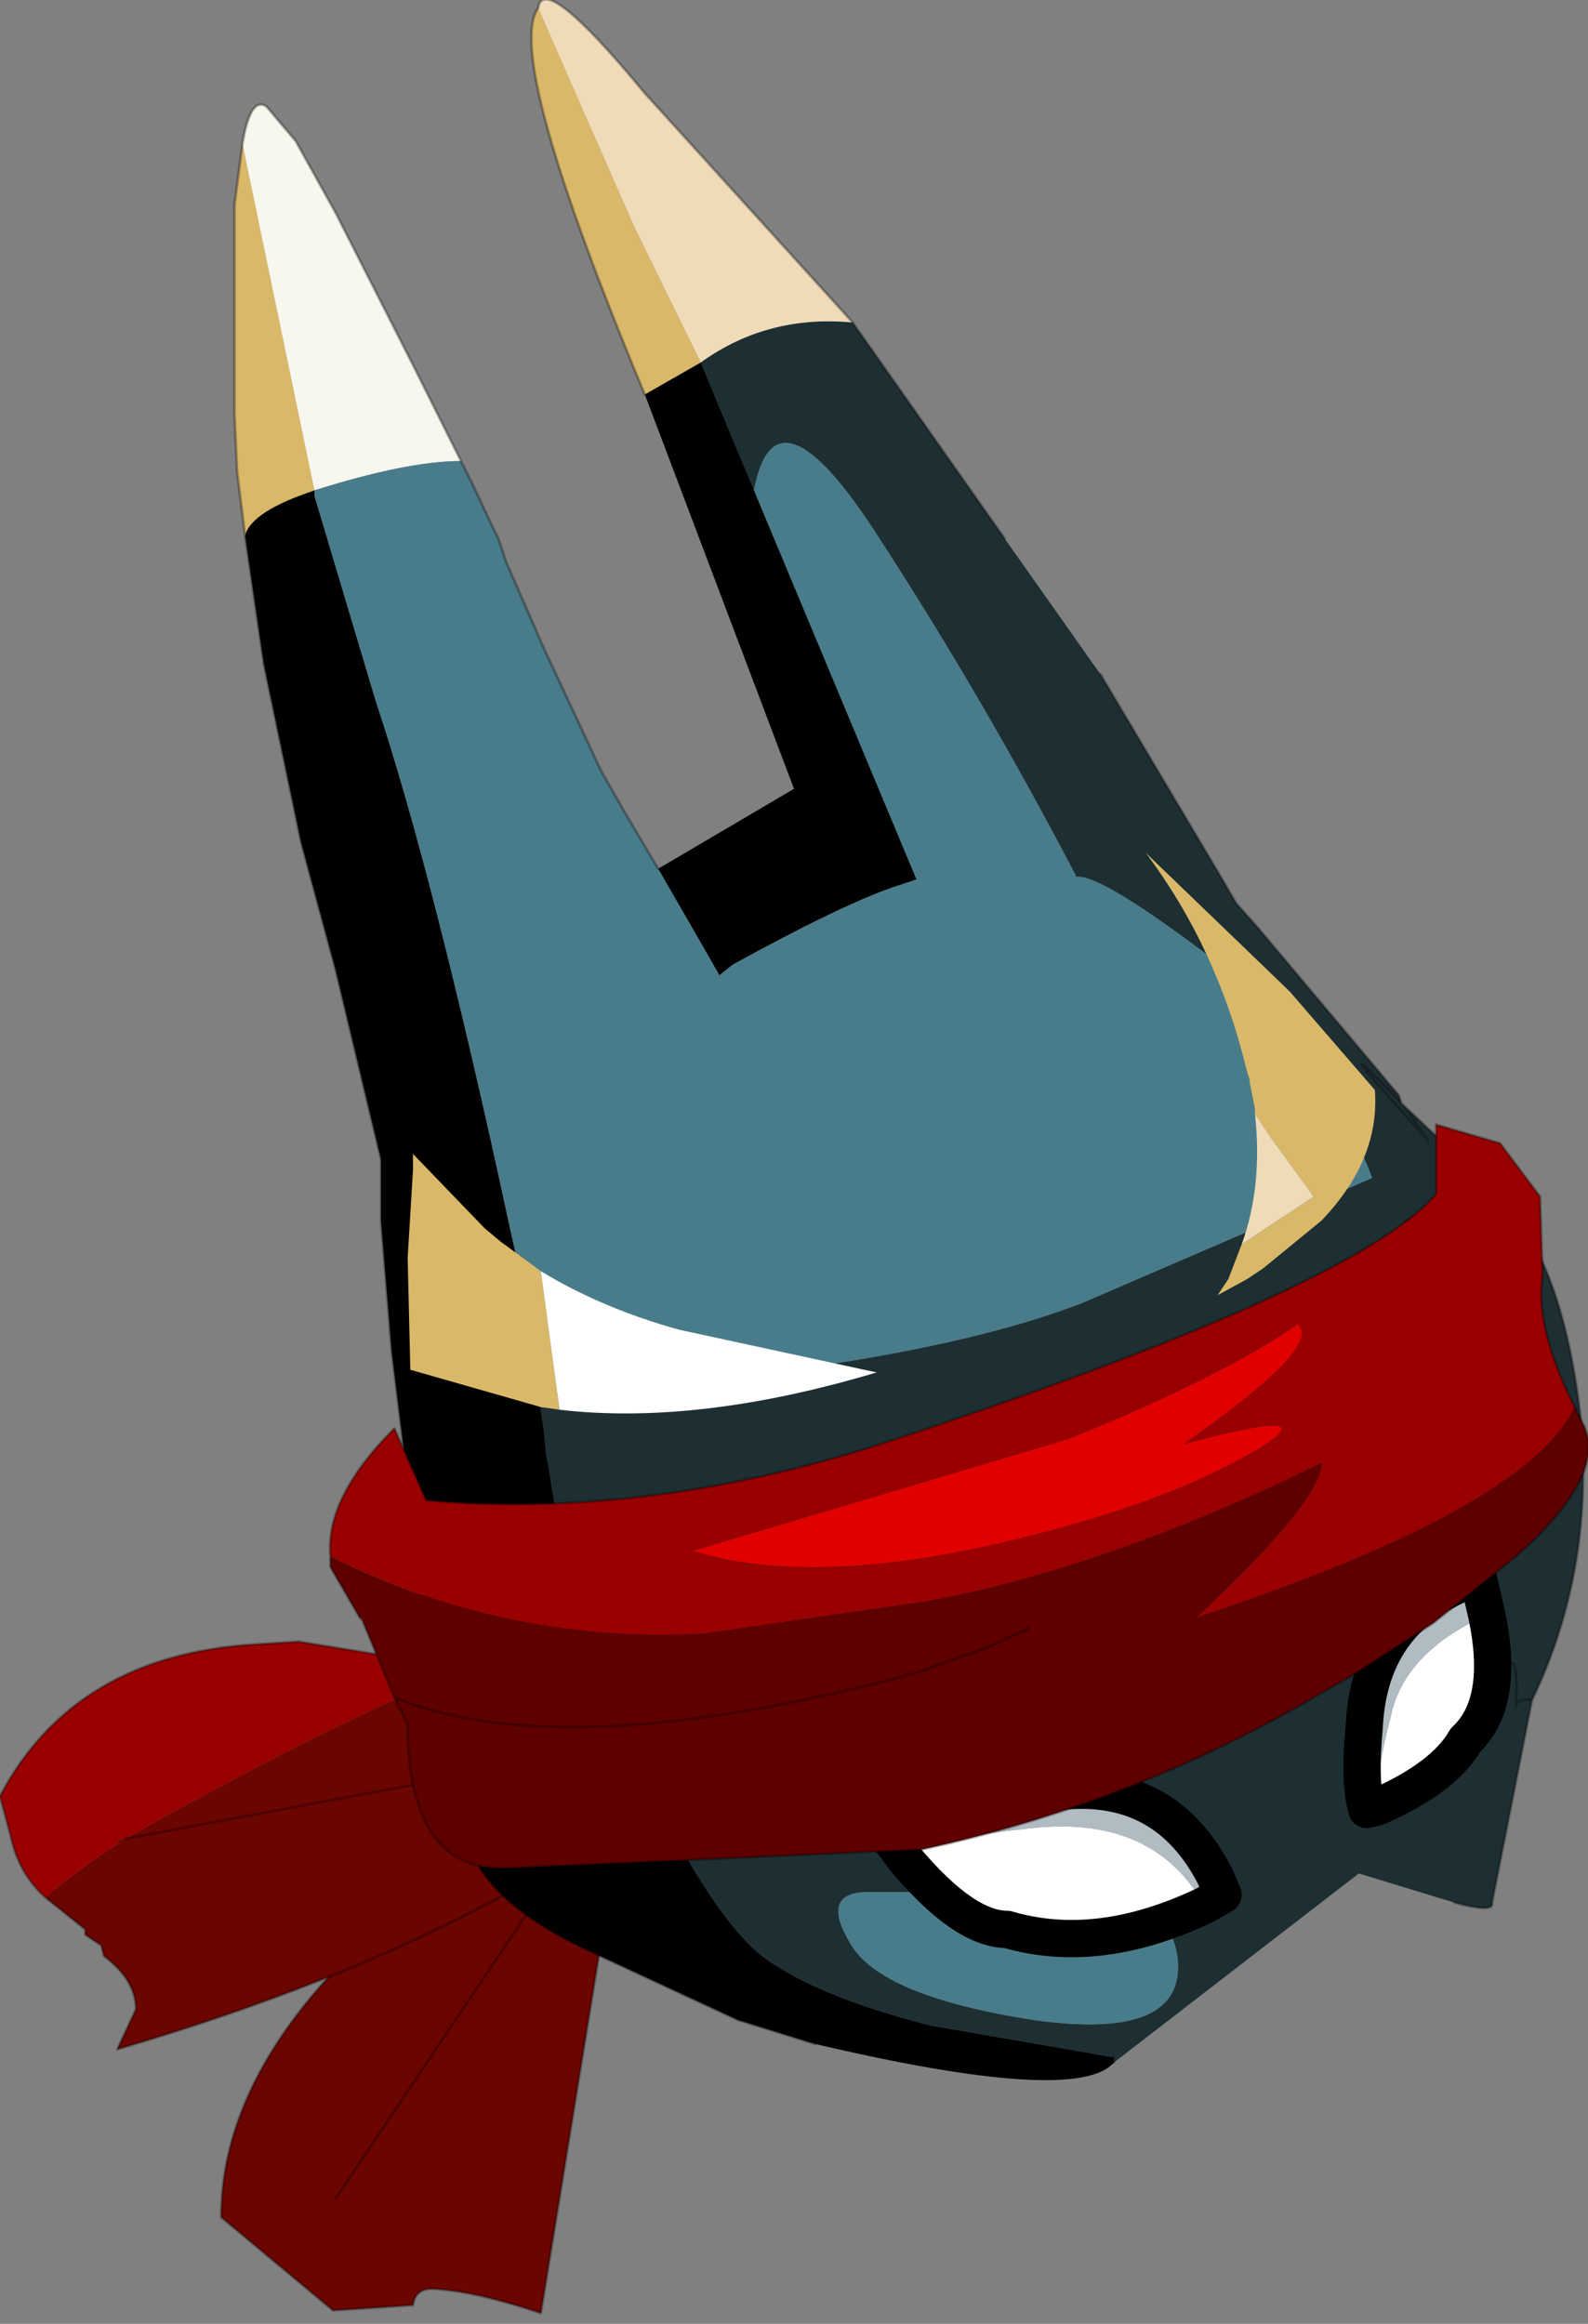 <?xml version="1.0"?>
<svg xmlns="http://www.w3.org/2000/svg" xmlns:xlink="http://www.w3.org/1999/xlink" width="29.8px" height="43.6px"><rect width="100%" height="100%" fill="#808080" stroke="none"/><g transform="matrix(1, 0, 0, 1, -260.55, -178.65)"><use xlink:href="#object-0" width="29.8" height="43.6" transform="matrix(1, 0, 0, 1, 260.55, 178.65)"/></g><defs><g transform="matrix(1, 0, 0, 1, -260.55, -178.65)" id="object-0"><path fill-rule="evenodd" fill="#6b0500" stroke="none" d="M271.95 214.35L270.7 222.05Q269.5 221.65 268.75 221.6Q268.35 221.55 268.3 221.9L266.8 222L264.7 220.25Q264.7 216.45 270.25 212.85L271.95 214.35"/><path fill="none" stroke="#000000" stroke-opacity="0.302" stroke-width="0.05" stroke-linecap="round" stroke-linejoin="round" d="M271.95 214.35L270.7 222.05Q269.5 221.65 268.75 221.6Q268.35 221.55 268.3 221.9L266.8 222L264.7 220.25Q264.7 216.45 270.25 212.85L271.95 214.35"/><path fill="none" stroke="#000000" stroke-opacity="0.302" stroke-width="0.05" stroke-linecap="round" stroke-linejoin="round" d="M266.85 219.9L272.05 212.15"/><path fill-rule="evenodd" fill="#6b0500" stroke="none" d="M269.25 209.95L269.55 209.95L270.65 210.45L270.8 210.5L270.9 211.65L262.9 213.15Q266.25 211.25 269.25 209.95M262.9 213.15L270.9 211.65L271.05 213.6Q267.7 215.65 262.75 217.1L263.1 216.35Q263.1 215.8 262.5 215.35L262.45 215.15L262.15 214.95L262.15 214.85L261.4 214.25Q262.05 213.7 262.75 213.25Q262.75 213.15 262.9 213.15"/><path fill-rule="evenodd" fill="#990000" stroke="none" d="M261.4 214.25Q260.9 213.8 260.75 213.1L260.55 212.35Q261.95 209.7 265.35 209.5L266.15 209.45L269.25 209.95Q266.25 211.25 262.9 213.15Q262.75 213.15 262.75 213.25Q262.05 213.7 261.4 214.25"/><path fill="none" stroke="#000000" stroke-opacity="0.302" stroke-width="0.05" stroke-linecap="round" stroke-linejoin="round" d="M269.25 209.95L269.55 209.95L270.65 210.45L270.8 210.5L270.9 211.65L272.2 211.45M261.4 214.25Q260.9 213.8 260.75 213.1L260.55 212.35Q261.95 209.7 265.35 209.5L266.15 209.45L269.25 209.95M262.9 213.15L270.9 211.65L271.05 213.6Q267.7 215.65 262.75 217.1L263.1 216.35Q263.1 215.8 262.5 215.35L262.45 215.15L262.15 214.95L262.15 214.85L261.4 214.25"/><path fill-rule="evenodd" fill="#1e2f33" stroke="none" d="M281.2 191.3L283.4 195L283.75 195.6L284.15 196.05L286.8 199.2L286.85 199.35L286.9 199.4L288.6 201Q289.85 202.2 290.2 205.15Q290.5 208.05 289.3 210.55L288.55 214.35Q288.6 214.55 287.85 214.35L286.05 213.8L281.45 217.35L281.45 217.25L278 216.65Q275.85 216.1 274.85 215.35Q273.85 214.55 272.5 211.7Q271.25 209 270.85 206.2L270.8 205.95L270.75 205.45L270.65 204.8L270.8 204.8L270.9 205.25L270.8 204.8Q277.6 204.35 280.85 203.1L286.3 200.75Q285.25 198.05 283.25 196.6Q281.2 195.05 280.75 195.1Q279 191.75 277.05 188.75Q275.1 185.7 274.7 187.85L273.7 185.45Q274.95 184.55 276.55 184.7L279.4 188.75L281.2 191.3M286.9 199.4L287.35 200.05L286.45 199.05Q285.6 198.05 286.85 199.35Q285.6 198.05 286.45 199.05L287.35 200.05L286.9 199.4M288.85 209.9Q289.05 209.65 289 210.65Q289.05 210.5 289.3 210.55Q289.05 210.5 289 210.65Q289.05 209.65 288.85 209.9M280.05 214.1L279.15 214.15L276.95 214.15Q275.9 214.1 276.5 215.1Q277.05 216.1 279.95 216.55Q282.8 216.95 282.65 215.4Q282.45 213.85 280.05 214.1"/><path fill-rule="evenodd" fill="#000000" stroke="none" d="M281.45 217.35Q280.75 218.15 275.85 217L274.4 216.55L271.6 215.25Q269.65 214.35 269.3 213.15L268.45 208.45L267.9 204L267.7 201.55L267.7 200.4L266.85 196.85L266.2 194.45L265.5 191.1L265.15 188.7Q265.25 188.25 266.45 187.85L266.45 187.95L267.6 191.8Q268.7 195.1 270.1 201.6L270.3 202.5L270.65 204.8L270.75 205.45L270.8 205.95L270.85 206.2Q271.25 209 272.5 211.7Q273.85 214.55 274.85 215.35Q275.85 216.1 278 216.65L281.45 217.25L281.45 217.35M272.9 194.95L275.45 193.45L272.65 186.05L273.7 185.45L274.7 187.85L277.75 195.15L277.3 195.3Q276.3 195.65 274.3 196.75L274.05 196.95L273.65 196.25L272.9 194.95"/><path fill-rule="evenodd" fill="#dab869" stroke="none" d="M265.15 188.7L265 187.5L264.95 186.4L264.95 185.9L264.95 185.55L264.95 182.5L265.1 181.35L266.45 187.85Q265.25 188.25 265.15 188.7M272.65 186.05Q270 179.7 270.65 178.8L272.45 182.9L273.7 185.45L272.65 186.05"/><path fill-rule="evenodd" fill="#f8f7ed" stroke="none" d="M265.1 181.35Q265.25 180.45 265.55 180.65L266.1 181.3L266.85 182.65L268.35 185.6L268.95 186.8L269.2 187.3Q268.2 187.3 266.45 187.85L265.1 181.35"/><path fill-rule="evenodd" fill="#497c8a" stroke="none" d="M269.2 187.3L269.35 187.6L269.4 187.7L269.8 188.55L269.9 188.75L270.05 189.2L270.75 190.8L271.8 193.05L271.85 193.15L272.25 193.85L272.9 194.95L273.65 196.25L274.05 196.95L274.3 196.75Q276.3 195.65 277.3 195.3L277.75 195.15L274.7 187.85Q275.1 185.7 277.05 188.75Q279 191.75 280.75 195.1Q281.2 195.05 283.25 196.6Q285.25 198.05 286.3 200.75L280.85 203.1Q277.6 204.35 270.8 204.8L270.9 205.25L270.8 204.8L270.65 204.8L270.3 202.5L270.1 201.6Q268.7 195.1 267.6 191.8L266.45 187.95L266.45 187.85Q268.2 187.3 269.2 187.3M280.05 214.1Q282.45 213.85 282.65 215.4Q282.8 216.95 279.95 216.55Q277.05 216.1 276.5 215.1Q275.9 214.1 276.95 214.15L279.15 214.15L280.05 214.1"/><path fill-rule="evenodd" fill="#f0dbb9" stroke="none" d="M270.65 178.8Q270.75 178.1 272.65 180.4L276.55 184.7Q274.95 184.55 273.7 185.45L272.45 182.9L270.65 178.8"/><path fill="none" stroke="#000000" stroke-opacity="0.302" stroke-width="0.05" stroke-linecap="round" stroke-linejoin="round" d="M281.2 191.3L283.4 195L283.75 195.6L284.15 196.05L286.8 199.2L286.85 199.35L286.9 199.4L288.6 201Q289.85 202.2 290.2 205.15Q290.5 208.05 289.3 210.55L288.55 214.35Q288.6 214.55 287.85 214.35M275.85 217L274.4 216.55L271.6 215.25Q269.65 214.35 269.3 213.15L268.45 208.45L267.9 204L267.7 201.55L267.7 200.4L266.85 196.85L266.2 194.45L265.5 191.1L265.15 188.7L265 187.5L264.95 186.4L264.95 185.9L264.95 185.55L264.95 182.5L265.1 181.35Q265.25 180.45 265.55 180.65L266.1 181.3L266.85 182.65L268.35 185.6L268.95 186.8L269.2 187.3L269.35 187.6L269.4 187.7L269.8 188.55L269.9 188.75L270.05 189.2L270.75 190.8L271.8 193.05L271.85 193.15L272.25 193.85L272.9 194.95M272.65 186.05Q270 179.7 270.65 178.8Q270.75 178.1 272.65 180.4L276.55 184.7L279.4 188.75M286.85 199.35Q285.6 198.05 286.45 199.05L287.35 200.05L286.9 199.4M281.45 217.35L281.45 217.25M289.3 210.55Q289.05 210.5 289 210.65Q289.05 209.65 288.85 209.9"/><path fill-rule="evenodd" fill="#b0bcc2" stroke="none" d="M286.4 212.55L286.2 212.6Q286.05 212.1 286.15 211.05Q286.25 208.95 288.25 208.25L288.3 208.3L288.45 208.95Q286.9 209.65 286.65 210.85Q286.35 212 286.4 212.55M277.55 213.55L277.25 213.15L277.15 213.05L280.55 212.25Q282.45 212.1 283.35 213.85L283.5 214.2L283.15 214.4Q282.2 212.7 279.9 212.95Q277.6 213.2 277.55 213.55"/><path fill-rule="evenodd" fill="#ffffff" stroke="none" d="M288.45 208.95Q288.8 210.6 288.05 211.3Q287.65 212 286.4 212.55Q286.35 212 286.65 210.85Q286.9 209.65 288.45 208.95M277.55 213.55Q277.6 213.2 279.9 212.95Q282.2 212.7 283.15 214.4Q281.15 215.35 279.45 214.85Q278.65 214.85 277.55 213.55"/><path fill="none" stroke="#000000" stroke-width="0.7" stroke-linecap="round" stroke-linejoin="round" d="M286.4 212.55L286.2 212.6Q286.05 212.1 286.15 211.05Q286.25 208.95 288.25 208.25L288.3 208.3L288.45 208.95Q288.8 210.6 288.05 211.3Q287.65 212 286.4 212.55M283.15 214.4L283.5 214.2L283.35 213.85Q282.45 212.1 280.55 212.25L277.15 213.05L277.25 213.15L277.55 213.55Q278.65 214.85 279.45 214.85Q281.15 215.35 283.15 214.4"/><path fill-rule="evenodd" fill="#990000" stroke="none" d="M266.75 207.85Q266.65 206.75 267.95 205.45L268.55 206.8Q272.55 207.15 276.9 205.8Q285.95 202.85 287.5 201.05L287.5 199.75L288.7 200.1L289.45 201.1L289.5 202.6Q289.35 203.55 290.1 205.05Q289.2 206.95 283 209Q285.35 206.8 285.35 206.1Q281.25 208.1 277.9 208.7L273.75 209.3Q270.05 209.5 266.75 207.85M267.35 209.05L267.3 209L267.35 209L267.35 209.05M282.75 205.75Q285.4 203.9 284.9 203.5Q283.45 204.5 280.6 205.65L273.55 207.75Q275.7 208.4 279.1 207.65Q282.45 206.9 284.3 205.75Q285.35 205.05 282.75 205.75"/><path fill-rule="evenodd" fill="#5e0000" stroke="none" d="M290.1 205.05L290.25 205.35Q290.75 206.3 289 207.85L287.45 209.1L285.9 210.1L284.85 210.7Q281.55 212.55 277.85 213.35L270.1 213.7Q268.2 213.8 268.2 211L267.95 210.5L267.35 209.05L267.35 209L267.3 209L266.75 208.05L266.75 207.85Q270.05 209.5 273.75 209.3L277.9 208.7Q281.25 208.1 285.35 206.1Q285.35 206.8 283 209Q289.2 206.95 290.1 205.05M279.85 209.2L279.1 209.55L277.7 210.05Q271.15 211.8 267.95 210.5Q271.15 211.8 277.7 210.05L279.1 209.55L279.85 209.2"/><path fill-rule="evenodd" fill="#e00000" stroke="none" d="M282.75 205.75Q285.35 205.05 284.3 205.75Q282.45 206.9 279.1 207.65Q275.7 208.4 273.55 207.75L280.6 205.65Q283.45 204.5 284.9 203.5Q285.4 203.9 282.75 205.75"/><path fill="none" stroke="#000000" stroke-opacity="0.302" stroke-width="0.05" stroke-linecap="round" stroke-linejoin="round" d="M266.75 207.85Q266.65 206.75 267.95 205.45L268.55 206.8Q272.55 207.15 276.9 205.8Q285.95 202.85 287.5 201.05L287.5 199.75L288.7 200.1L289.45 201.1L289.5 202.6Q289.35 203.55 290.1 205.05L290.25 205.35Q290.75 206.3 289 207.85L287.45 209.1L285.9 210.1L284.85 210.7Q281.55 212.55 277.85 213.35L270.1 213.7Q268.2 213.8 268.2 211L267.95 210.5L267.35 209.05L267.3 209L266.75 208.05L266.75 207.85M267.95 210.5Q271.15 211.8 277.7 210.05L279.1 209.55L279.85 209.2"/><path fill-rule="evenodd" fill="#dab869" stroke="none" d="M283.85 202L285.2 201.1L284.4 200L284.1 199.55L284.1 199.45L284 198.95L284 198.9L283.95 198.75Q283.4 196.45 282.05 194.65L284.75 197.25L286.35 199.1Q286.45 200.4 285.35 201.55L284.25 202.45L283.95 202.65L283.4 202.95L283.5 202.8L283.6 202.65L283.85 202M271.05 205.1L270.7 205.05L268.25 204.35L268.2 202.25L268.3 200.6L268.3 200.3L269.65 201.7L269.95 201.95L270.7 202.5L271.05 205.1"/><path fill-rule="evenodd" fill="#f0dbb9" stroke="none" d="M284.1 199.55L284.4 200L285.2 201.1L283.85 202Q284.25 200.9 284.1 199.55"/><path fill-rule="evenodd" fill="#ffffff" stroke="none" d="M270.7 202.5Q271.85 203.2 273.3 203.6L277 204.4Q273.65 205.4 271.05 205.1L270.7 202.5"/></g></defs></svg>
